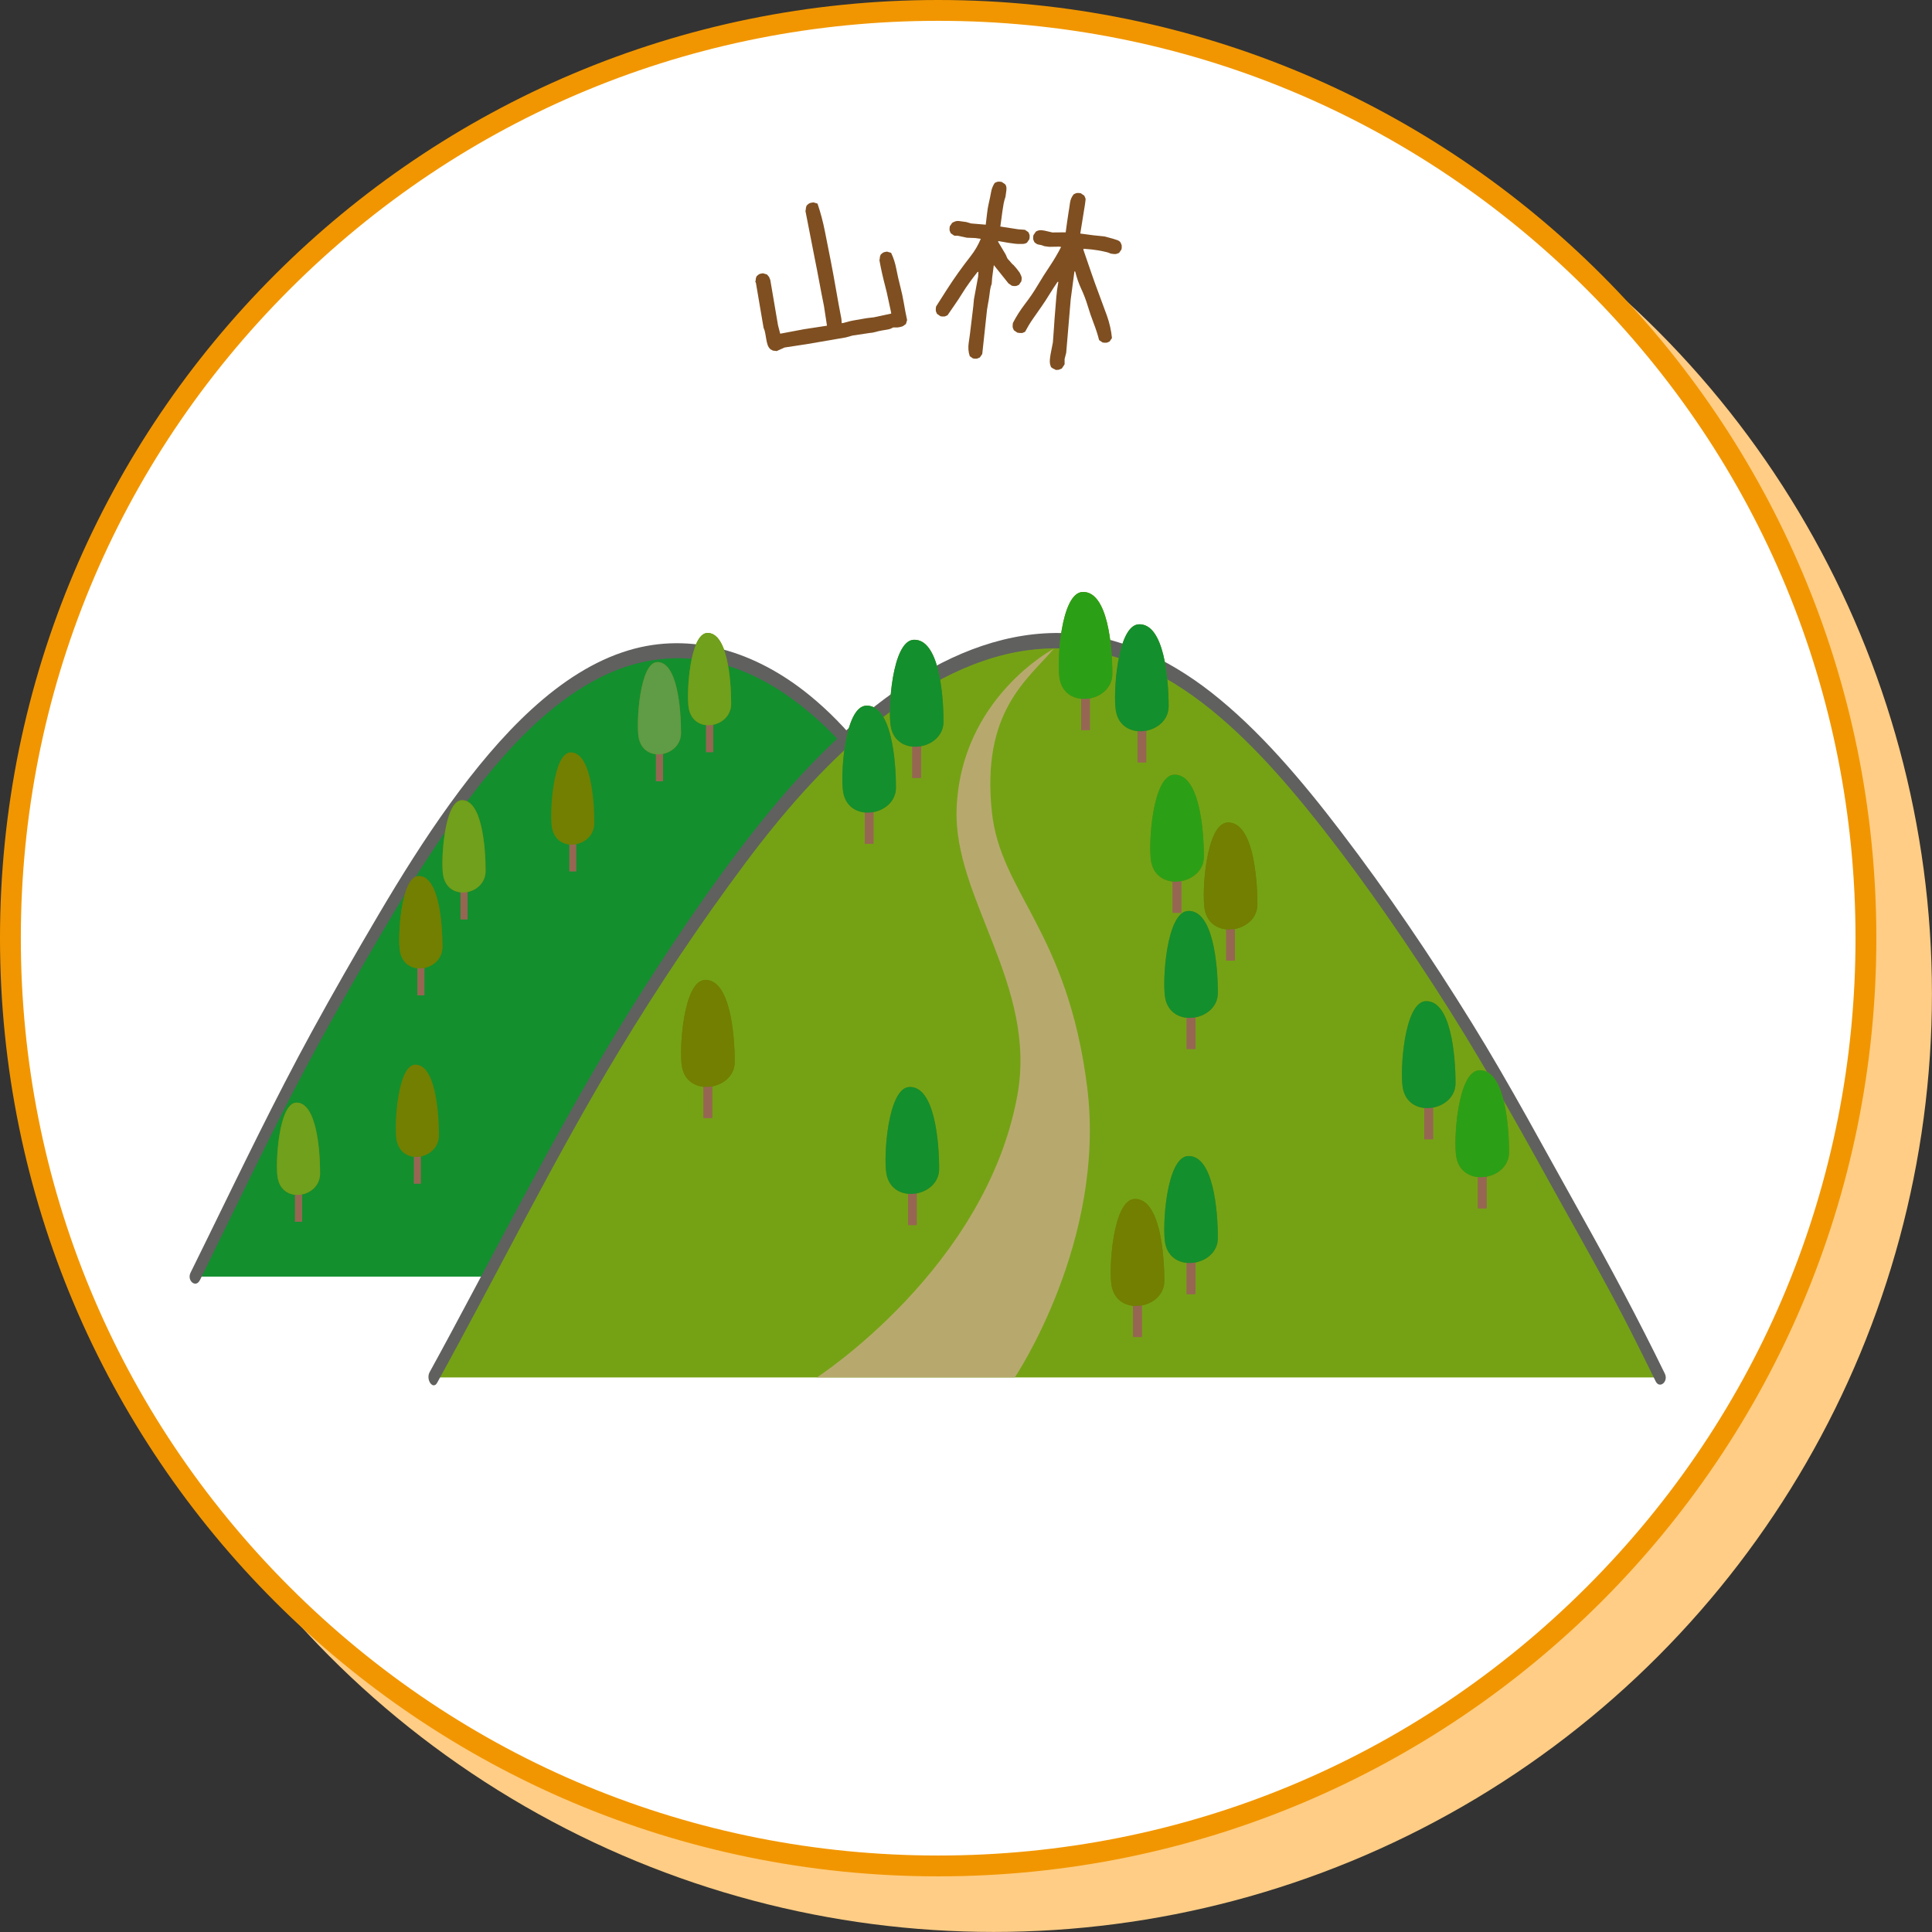<?xml version="1.0" encoding="UTF-8"?><svg id="_レイヤー_2" xmlns="http://www.w3.org/2000/svg" viewBox="0 0 300.62 300.62"><rect x="0" y="0" width="300.62" height="300.62" fill="#333333" stroke="none"/><defs><style>.cls-1{fill:#2ba017;}.cls-2{fill:#b7a96e;}.cls-3{fill:#966653;}.cls-4{fill:#f19600;}.cls-5{fill:#60605f;}.cls-6{fill:#ffcd85;}.cls-7{fill:#fff;}.cls-8{fill:#138f2e;}.cls-9{fill:#727f00;}.cls-10{fill:#70a01c;}.cls-11{fill:#75a215;}.cls-12{fill:#609b45;}.cls-13{fill:#7f4f21;}</style></defs><g id="_デザイン"><circle class="cls-6" cx="154.63" cy="154.63" r="145.98"/><path class="cls-7" d="M145.98,290.34C66.38,290.34,1.62,225.58,1.62,145.98S66.38,1.62,145.98,1.62s144.36,64.76,144.36,144.36-64.76,144.36-144.36,144.36Z"/><path class="cls-4" d="M145.98,3.24c38.13,0,73.97,14.85,100.93,41.81,26.96,26.96,41.81,62.8,41.81,100.93s-14.85,73.97-41.81,100.93c-26.96,26.96-62.8,41.81-100.93,41.81s-73.97-14.85-100.93-41.81C18.09,219.96,3.24,184.11,3.24,145.98s14.85-73.97,41.81-100.93C72.01,18.09,107.86,3.24,145.98,3.24M145.98,0C65.36,0,0,65.36,0,145.98s65.36,145.98,145.98,145.98,145.98-65.36,145.98-145.98S226.61,0,145.98,0h0Z"/><path class="cls-13" d="M120.86,54.64c-.08-.03-.17-.04-.25-.05-.08,0-.16-.01-.24-.02-.08,0-.15-.03-.22-.08-.07-.05-.14-.08-.23-.11-.23-.2-.39-.44-.48-.72-.09-.28-.16-.58-.21-.89-.05-.31-.11-.62-.16-.92-.05-.31-.14-.59-.26-.85l-1.19-6.99-.09-.16c.03-.08.04-.16.05-.22,0-.06.02-.13.02-.21,0-.08.02-.15.05-.22.03-.06.06-.14.08-.22.07-.05.14-.11.21-.18.07-.07.15-.12.24-.16.09-.04.18-.06.25-.07.08-.01.17-.03.29-.05l.63.19c.05.07.1.13.15.18.05.05.1.11.15.18.05.07.08.14.1.22.01.08.04.15.1.22l1.21,7.1.34,1.31.29-.05,3.4-.64,3.59-.55-.47-3.07c-.25-1.23-.49-2.46-.72-3.71-.23-1.25-.47-2.48-.72-3.71-.25-1.23-.49-2.45-.72-3.68-.23-1.23-.47-2.46-.72-3.68.03-.08.04-.16.05-.22,0-.06.02-.13.02-.21,0-.08.02-.15.05-.22.03-.06.06-.14.08-.22.07-.05.14-.11.21-.18.07-.07.15-.12.24-.16.09-.04.19-.06.28-.08.1-.02.2-.03.32-.05l.63.19c.48,1.42.87,2.88,1.16,4.38.29,1.5.59,2.99.89,4.49.29,1.5.57,3,.83,4.52.26,1.52.54,3.03.83,4.52l.06.7.29-.05c.3-.09.59-.17.88-.24.29-.07.58-.13.89-.18.31-.05.62-.11.92-.16.31-.05.62-.11.92-.16l1.11-.13,2.69-.58-.06-.35c-.15-.65-.29-1.31-.43-1.98-.13-.67-.29-1.33-.46-1.97-.17-.64-.33-1.3-.48-1.97-.15-.67-.29-1.35-.41-2.04.03-.08.04-.16.05-.22,0-.06.02-.13.02-.21,0-.08.02-.15.05-.22.03-.06.06-.14.08-.22.07-.05.14-.11.21-.18.07-.07.15-.12.24-.16.09-.04.18-.06.25-.07.08-.01.17-.03.29-.05l.63.19c.37.77.64,1.6.81,2.51.17.9.38,1.79.6,2.66.23.87.42,1.75.57,2.64.15.89.32,1.77.51,2.65l-.19.63c-.11.06-.21.12-.29.2-.09.07-.19.13-.3.17-.11.04-.23.07-.34.09-.12.02-.23.04-.35.06h-.71c-.25.16-.53.27-.84.32-.31.05-.63.11-.95.16-.33.06-.64.13-.94.22-.3.09-.61.14-.92.16l-2.67.4-1.02.29-6.12,1.05-3.42.52-1.27.57Z"/><path class="cls-13" d="M151.44,55.8l-.54-.37c-.23-.66-.28-1.38-.16-2.15.12-.77.22-1.53.3-2.26.08-.74.17-1.48.27-2.24.1-.75.18-1.5.24-2.24l.65-3.52.04-.7-.12-.02c-.43.53-.84,1.08-1.25,1.64-.41.56-.79,1.13-1.15,1.71-.35.58-.73,1.15-1.12,1.71-.39.56-.78,1.13-1.17,1.7-.08.03-.17.07-.25.11-.09.05-.18.08-.28.08-.1,0-.19,0-.27,0-.08-.01-.17-.02-.29-.04l-.54-.37c-.03-.08-.07-.17-.11-.25-.05-.08-.08-.18-.08-.28,0-.1,0-.2,0-.29.01-.1.03-.2.04-.32.55-.87,1.11-1.75,1.68-2.64.57-.89,1.17-1.77,1.8-2.66.63-.88,1.27-1.73,1.91-2.55.64-.82,1.17-1.72,1.57-2.69l-.87-.12-1.29-.05-1.38-.3-.59-.02-.54-.37c-.03-.08-.07-.17-.11-.25-.05-.08-.08-.18-.08-.28,0-.1,0-.19,0-.27.01-.08.02-.17.04-.29l.37-.54c.17-.1.34-.17.5-.23.17-.06.34-.07.54-.05.19.03.39.05.58.08.19.03.39.05.58.08l.74.22,2.28.19c.07-.54.14-1.1.2-1.69.06-.58.15-1.14.28-1.68.13-.53.24-1.08.34-1.64.09-.56.29-1.05.58-1.49.08-.03.17-.07.25-.11.08-.05.18-.07.28-.08.1,0,.19,0,.27,0,.08.01.17.02.29.04l.54.37c.1.13.16.28.18.44.02.16.02.33,0,.5-.02.17-.05.35-.07.52-.02.17-.05.34-.07.49-.12.34-.22.7-.29,1.08-.07.38-.13.78-.19,1.19-.05.41-.11.8-.16,1.19-.05.39-.1.77-.16,1.16l2.78.43,1.05.08.54.37c.03.08.07.17.11.25.05.09.07.18.08.28,0,.1,0,.19,0,.27-.01.08-.02.17-.04.29l-.37.54c-.21.13-.44.2-.68.2-.24,0-.47,0-.71,0-.24-.01-.48-.03-.73-.07-.25-.03-.49-.07-.73-.1l-1.62-.28-.02.12,1.11,1.86c.1.17.17.34.23.5.06.17.15.32.29.45.14.14.27.28.39.44.12.15.25.28.39.38l.46.53.5.66c.03.08.07.19.14.31.06.13.11.24.13.34.03.1.03.21.02.33l-.05.35-.37.54c-.08.03-.17.07-.25.11-.09.05-.18.08-.28.08-.1,0-.19,0-.27,0-.08-.01-.17-.02-.29-.04l-.54-.37-2.28-2.85-.26,1.97-.07.94c-.12.3-.2.62-.25.97-.05.35-.09.7-.14,1.05-.05.35-.1.69-.17,1.01-.06.33-.12.66-.17,1.01l-.74,6.88-.37.54c-.08.03-.17.07-.25.11-.09.05-.18.07-.28.08-.1,0-.19,0-.27,0-.08-.01-.17-.02-.29-.04ZM164.32,57.58c-.07-.05-.14-.09-.19-.11-.06-.03-.12-.06-.2-.09-.08-.03-.14-.07-.19-.11-.05-.05-.12-.09-.19-.14-.06-.13-.11-.27-.15-.43-.04-.16-.05-.33-.05-.51,0-.18.02-.35.04-.53.02-.17.05-.34.07-.49l.37-1.9c.06-.78.12-1.56.17-2.34.05-.78.1-1.56.17-2.34.06-.78.13-1.56.19-2.34.06-.78.17-1.57.32-2.38l-.12-.02c-.44.65-.86,1.3-1.27,1.96-.4.66-.82,1.3-1.26,1.93-.44.63-.88,1.26-1.32,1.89-.44.63-.84,1.3-1.21,2-.08.03-.17.07-.25.11-.09.05-.18.08-.28.08-.1,0-.21,0-.32-.01l-.35-.05-.54-.37c-.03-.08-.07-.17-.11-.25-.05-.08-.08-.18-.08-.28,0-.1,0-.2,0-.29.01-.1.03-.2.04-.32.53-1.03,1.16-2.01,1.87-2.94.72-.93,1.38-1.9,1.99-2.93.61-1.02,1.23-2.01,1.88-2.97.64-.96,1.23-1.95,1.76-2.99l-.41-.05c-.16.02-.34.02-.53.02-.2,0-.38,0-.56.01-.18.02-.37.01-.56-.02-.19-.03-.39-.05-.58-.08-.11-.05-.23-.1-.37-.14-.13-.04-.28-.07-.43-.09-.16-.02-.29-.07-.4-.14-.11-.07-.22-.16-.32-.25-.03-.08-.07-.17-.11-.25-.05-.08-.08-.18-.08-.28,0-.1,0-.19,0-.27.01-.08.02-.17.04-.29l.37-.54c.09-.07.19-.12.32-.16.12-.04.25-.07.36-.07.12,0,.24,0,.35.02s.23.03.35.05l1.2.28,2.07-.02c.07-.5.14-1.02.21-1.54.07-.52.15-1.03.23-1.54.09-.5.16-1,.23-1.51.07-.5.26-.95.59-1.34.08-.03.17-.07.25-.11.08-.05.18-.07.28-.08.1,0,.19,0,.27,0,.08.01.17.02.29.04l.54.37c.06.13.12.24.16.35.04.1.06.21.04.33-.02.12-.03.24-.05.38-.02.14-.04.26-.05.38l-.72,4.46,2.03.27,1.75.18c.23.07.45.13.66.18.21.05.42.11.63.17.21.07.43.14.65.21.23.07.41.19.54.37.03.08.07.17.11.25.05.09.07.18.08.28,0,.1,0,.19,0,.27-.01.08-.02.17-.04.29l-.37.54c-.08.03-.18.07-.28.11-.1.05-.22.07-.33.07-.12,0-.24,0-.35-.02-.12-.02-.23-.03-.35-.05-.22-.11-.45-.19-.68-.24-.23-.05-.47-.1-.72-.16-.25-.05-.5-.1-.75-.13-.25-.03-.51-.07-.78-.11l-1.29-.11-.02.17c.4,1.16.79,2.29,1.17,3.41s.79,2.25,1.23,3.42c.44,1.16.85,2.3,1.26,3.42.4,1.12.66,2.28.78,3.47l-.37.54c-.08.03-.17.07-.25.11-.09.05-.18.08-.28.08-.1,0-.19,0-.27,0-.08-.01-.17-.02-.29-.04l-.54-.37c-.23-.9-.52-1.78-.86-2.66s-.64-1.76-.91-2.66c-.27-.9-.61-1.79-1.01-2.65-.4-.86-.71-1.76-.94-2.7l-.12-.02-.58,4.36-.7,8.3-.25.97v.83s-.43.65-.43.65c-.08.03-.16.06-.22.09-.06.03-.14.06-.22.09-.08.03-.16.04-.24.03-.08-.01-.16,0-.24.03Z"/><path class="cls-8" d="M83.41,198.64H31.38l-.37-1.23s23.98-51.28,40.86-72.9c16.88-21.62,22.25-22.65,34.11-23.03,11.86-.38,21.78,9.19,23.75,11.32,1.97,2.13,2.41,3.21,2.41,3.21,0,0-20.34,29.97-31.96,50.88-11.62,20.91-16.77,31.76-16.77,31.76Z"/><path class="cls-5" d="M31.09,199.23c5.48-11.12,10.81-22.41,16.57-33.25,2.98-5.6,6.08-11.08,9.23-16.51,3.58-6.18,7.19-12.31,11.08-18.1,7.39-11.01,15.99-21.56,26.32-26.39,4.94-2.31,10.13-3.06,15.29-2.24,4.53.72,8.96,2.7,13.04,5.56,4.85,3.41,9.43,7.94,13.09,13.63.06.09.12.18.17.28v-1.66c-.7.99-1.39,1.99-2.08,2.98-1.78,2.55-3.57,5.11-5.35,7.66-2.42,3.47-4.85,6.93-7.27,10.4-2.6,3.72-5.2,7.44-7.8,11.15-2.35,3.36-4.7,6.73-7.05,10.09-1.64,2.35-3.28,4.69-4.92,7.04-.56.8-1.11,1.6-1.67,2.39-2.06,2.88-4.11,5.75-6.17,8.63-1.76,2.46-3.58,4.86-5.29,7.4-1.85,2.75-3.59,5.67-5.38,8.5-.21.34-.43.68-.64,1.02-.71,1.12.45,2.79,1.17,1.66,1.84-2.91,3.69-5.82,5.53-8.73,1.24-1.95,2.61-3.73,3.92-5.58,2.39-3.35,4.78-6.69,7.17-10.04.6-.84,1.2-1.69,1.8-2.54,1.39-2,2.79-3.99,4.18-5.99,2.22-3.17,4.43-6.34,6.65-9.52,2.59-3.7,5.18-7.41,7.77-11.11,2.51-3.59,5.02-7.18,7.53-10.77,1.98-2.83,3.96-5.67,5.94-8.5,1-1.43,2.01-2.84,2.99-4.28.04-.07.09-.13.14-.2.33-.47.29-1.18,0-1.66-.89-1.45-1.9-2.78-2.92-4.05-2.51-3.14-5.25-5.94-8.16-8.31-8.48-6.91-18.48-9.9-28.13-7.01-10.81,3.23-20.06,13.14-27.83,23.89-3.96,5.48-7.64,11.36-11.19,17.39-3.52,5.98-7,12.02-10.36,18.18-5.67,10.38-10.89,21.24-16.17,32.02-.88,1.79-1.76,3.58-2.64,5.37-.61,1.24.82,2.42,1.43,1.19h0Z"/><rect class="cls-3" x="102.07" y="115.13" width="1.09" height="6.42"/><path class="cls-9" d="M102.27,103.02c-2.75.06-3.29,9.47-2.91,11.67.73,4.2,6.61,3.1,6.61-.66s-.58-11.08-3.71-11.01Z"/><rect class="cls-3" x="102.07" y="115.13" width="1.09" height="6.42"/><path class="cls-12" d="M102.27,103.02c-2.75.06-3.29,9.47-2.91,11.67.73,4.2,6.61,3.1,6.61-.66s-.58-11.08-3.71-11.01Z"/><rect class="cls-3" x="109.87" y="110.61" width="1.09" height="6.42"/><path class="cls-9" d="M110.07,98.49c-2.75.06-3.29,9.47-2.91,11.67.73,4.2,6.61,3.1,6.61-.66,0-3.76-.58-11.08-3.71-11.01Z"/><rect class="cls-3" x="109.87" y="110.61" width="1.09" height="6.42"/><path class="cls-10" d="M110.07,98.49c-2.75.06-3.29,9.47-2.91,11.67.73,4.2,6.61,3.1,6.61-.66,0-3.76-.58-11.08-3.71-11.01Z"/><rect class="cls-3" x="45.91" y="183.68" width="1.09" height="6.42"/><path class="cls-9" d="M46.11,171.57c-2.75.06-3.29,9.47-2.91,11.67.73,4.2,6.61,3.1,6.61-.66s-.58-11.08-3.71-11.01Z"/><rect class="cls-3" x="45.91" y="183.68" width="1.09" height="6.42"/><path class="cls-10" d="M46.11,171.57c-2.75.06-3.29,9.47-2.91,11.67.73,4.2,6.61,3.1,6.61-.66s-.58-11.08-3.71-11.01Z"/><rect class="cls-3" x="71.66" y="136.62" width="1.09" height="6.42"/><path class="cls-9" d="M71.86,124.51c-2.75.06-3.29,9.47-2.91,11.67.73,4.2,6.61,3.1,6.61-.66,0-3.76-.58-11.08-3.71-11.01Z"/><rect class="cls-3" x="71.66" y="136.62" width="1.09" height="6.42"/><path class="cls-10" d="M71.86,124.51c-2.75.06-3.29,9.47-2.91,11.67.73,4.2,6.61,3.1,6.61-.66,0-3.76-.58-11.08-3.71-11.01Z"/><rect class="cls-3" x="64.94" y="148.44" width="1.09" height="6.42"/><path class="cls-9" d="M65.14,136.32c-2.75.06-3.29,9.47-2.91,11.67.73,4.2,6.61,3.1,6.61-.66,0-3.76-.58-11.08-3.71-11.01Z"/><rect class="cls-3" x="64.94" y="148.44" width="1.09" height="6.42"/><path class="cls-9" d="M65.14,136.32c-2.75.06-3.29,9.47-2.91,11.67.73,4.2,6.61,3.1,6.61-.66,0-3.76-.58-11.08-3.71-11.01Z"/><rect class="cls-3" x="88.58" y="129.18" width="1.09" height="6.42"/><path class="cls-9" d="M88.78,117.07c-2.75.06-3.29,9.47-2.91,11.67.73,4.2,6.61,3.1,6.61-.66,0-3.76-.58-11.08-3.71-11.01Z"/><rect class="cls-3" x="64.4" y="177.77" width="1.09" height="6.42"/><path class="cls-9" d="M64.6,165.66c-2.75.06-3.29,9.47-2.91,11.67.73,4.2,6.61,3.1,6.61-.66,0-3.76-.58-11.08-3.71-11.01Z"/><path class="cls-11" d="M258.34,214.33c-8.39-17.2-10.39-19.63-19.84-37.06-8.76-16.15-20.68-34.42-31.29-48.14-15.88-20.55-31.43-33.96-52.48-28.05-15.47,4.34-29.5,19.41-37.34,29.73-24.22,31.85-36.19,58.61-49.96,83.52h190.9Z"/><path class="cls-5" d="M68.02,215.16c9.48-17.18,18.3-35.07,28.32-51.65,6.2-10.26,12.78-20.04,19.7-29.31,5.73-7.67,11.85-14.66,18.62-20.38,7.65-6.47,16.08-11.33,24.99-12.61,7.95-1.14,15.9.68,23.22,5.23,7.54,4.69,14.24,11.73,20.44,19.34,7.02,8.63,13.59,18.02,19.88,27.71,6.4,9.85,12.26,20.23,18.08,30.77,4.21,7.62,8.52,15.1,12.51,22.95,1.3,2.55,2.57,5.13,3.84,7.72.6,1.23,2.03.06,1.43-1.19-4.14-8.49-8.52-16.67-13.04-24.75-5.62-10.03-11.06-20.25-17.03-29.89-6.4-10.33-13.14-20.27-20.26-29.6-6.22-8.15-12.83-15.95-20.26-21.77-6.97-5.45-14.65-8.88-22.62-9.21-8.81-.36-17.46,2.88-25.39,8.23-7.49,5.05-14.41,11.84-20.7,19.5-7,8.52-13.49,18.02-19.68,27.72-10.78,16.88-20.16,35.3-29.88,53.39-1.1,2.05-2.21,4.1-3.33,6.13-.65,1.18.51,2.85,1.17,1.66h0Z"/><path class="cls-2" d="M163.98,100.94s-14.55,7.63-15.13,25.01c-.47,13.84,12.55,27.33,9.46,44.44-4.86,26.93-31.21,43.94-31.21,43.94h30.8s14.27-21.22,11.26-45.2c-3.07-24.37-13.51-30.16-14.83-42.84-1.62-15.54,5.46-20.45,9.65-25.35Z"/><rect class="cls-3" x="184.65" y="155.78" width="1.35" height="7.44"/><path class="cls-9" d="M184.9,141.74c-3.42.07-4.08,10.98-3.6,13.53.9,4.87,8.2,3.59,8.2-.77,0-4.36-.72-12.84-4.59-12.76Z"/><rect class="cls-3" x="184.65" y="155.78" width="1.35" height="7.44"/><path class="cls-8" d="M184.9,141.74c-3.42.07-4.08,10.98-3.6,13.53.9,4.87,8.2,3.59,8.2-.77,0-4.36-.72-12.84-4.59-12.76Z"/><rect class="cls-3" x="190.8" y="142.02" width="1.35" height="7.44"/><path class="cls-9" d="M191.05,127.98c-3.42.07-4.08,10.98-3.6,13.53.9,4.87,8.2,3.59,8.2-.77s-.72-12.84-4.59-12.76Z"/><rect class="cls-3" x="190.8" y="142.02" width="1.35" height="7.44"/><path class="cls-9" d="M191.05,127.98c-3.42.07-4.08,10.98-3.6,13.53.9,4.87,8.2,3.59,8.2-.77s-.72-12.84-4.59-12.76Z"/><rect class="cls-3" x="176.32" y="200.6" width="1.35" height="7.44"/><path class="cls-9" d="M176.57,186.56c-3.42.07-4.08,10.98-3.6,13.53.9,4.87,8.2,3.59,8.2-.77s-.72-12.84-4.59-12.76Z"/><rect class="cls-3" x="176.32" y="200.6" width="1.35" height="7.44"/><path class="cls-9" d="M176.57,186.56c-3.42.07-4.08,10.98-3.6,13.53.9,4.87,8.2,3.59,8.2-.77s-.72-12.84-4.59-12.76Z"/><rect class="cls-3" x="109.47" y="166.52" width="1.35" height="7.44"/><path class="cls-9" d="M109.72,152.48c-3.42.07-4.08,10.98-3.6,13.53.9,4.87,8.2,3.59,8.2-.77,0-4.36-.72-12.84-4.59-12.76Z"/><rect class="cls-3" x="109.47" y="166.52" width="1.35" height="7.44"/><path class="cls-9" d="M109.72,152.48c-3.42.07-4.08,10.98-3.6,13.53.9,4.87,8.2,3.59,8.2-.77,0-4.36-.72-12.84-4.59-12.76Z"/><rect class="cls-3" x="182.47" y="134.59" width="1.35" height="7.44"/><path class="cls-9" d="M182.72,120.54c-3.42.07-4.08,10.98-3.6,13.53.9,4.87,8.2,3.59,8.2-.77,0-4.36-.72-12.84-4.59-12.76Z"/><rect class="cls-3" x="182.47" y="134.59" width="1.35" height="7.44"/><path class="cls-1" d="M182.72,120.54c-3.42.07-4.08,10.98-3.6,13.53.9,4.87,8.2,3.59,8.2-.77,0-4.36-.72-12.84-4.59-12.76Z"/><rect class="cls-3" x="229.96" y="180.57" width="1.35" height="7.44"/><path class="cls-9" d="M230.21,166.53c-3.42.07-4.08,10.98-3.6,13.53.9,4.87,8.2,3.59,8.2-.77,0-4.36-.72-12.84-4.59-12.76Z"/><rect class="cls-3" x="229.96" y="180.57" width="1.35" height="7.44"/><path class="cls-1" d="M230.21,166.53c-3.42.07-4.08,10.98-3.6,13.53.9,4.87,8.2,3.59,8.2-.77,0-4.36-.72-12.84-4.59-12.76Z"/><rect class="cls-3" x="141.29" y="183.18" width="1.35" height="7.44"/><path class="cls-9" d="M141.53,169.13c-3.42.07-4.08,10.98-3.6,13.53.9,4.87,8.2,3.59,8.2-.77s-.72-12.84-4.59-12.76Z"/><rect class="cls-3" x="141.29" y="183.18" width="1.35" height="7.44"/><path class="cls-8" d="M141.53,169.13c-3.42.07-4.08,10.98-3.6,13.53.9,4.87,8.2,3.59,8.2-.77s-.72-12.84-4.59-12.76Z"/><rect class="cls-3" x="184.65" y="193.92" width="1.35" height="7.44"/><path class="cls-9" d="M184.9,179.88c-3.42.07-4.08,10.98-3.6,13.53.9,4.87,8.2,3.59,8.2-.77,0-4.36-.72-12.84-4.59-12.76Z"/><rect class="cls-3" x="184.65" y="193.92" width="1.35" height="7.44"/><path class="cls-8" d="M184.9,179.88c-3.42.07-4.08,10.98-3.6,13.53.9,4.87,8.2,3.59,8.2-.77,0-4.36-.72-12.84-4.59-12.76Z"/><rect class="cls-3" x="168.23" y="106.16" width="1.35" height="7.44"/><path class="cls-9" d="M168.48,92.11c-3.42.07-4.08,10.98-3.6,13.53.9,4.87,8.2,3.59,8.2-.77s-.72-12.84-4.59-12.76Z"/><rect class="cls-3" x="168.23" y="106.16" width="1.35" height="7.44"/><path class="cls-1" d="M168.48,92.11c-3.42.07-4.08,10.98-3.6,13.53.9,4.87,8.2,3.59,8.2-.77s-.72-12.84-4.59-12.76Z"/><rect class="cls-3" x="141.96" y="113.6" width="1.35" height="7.44"/><path class="cls-9" d="M142.21,99.55c-3.42.07-4.08,10.98-3.6,13.53.9,4.87,8.2,3.59,8.2-.77s-.72-12.84-4.59-12.76Z"/><rect class="cls-3" x="141.96" y="113.6" width="1.35" height="7.44"/><path class="cls-8" d="M142.21,99.55c-3.42.07-4.08,10.98-3.6,13.53.9,4.87,8.2,3.59,8.2-.77s-.72-12.84-4.59-12.76Z"/><rect class="cls-3" x="134.56" y="123.84" width="1.35" height="7.44"/><path class="cls-9" d="M134.81,109.8c-3.42.07-4.08,10.98-3.6,13.53.9,4.87,8.2,3.59,8.2-.77,0-4.36-.72-12.84-4.59-12.76Z"/><rect class="cls-3" x="134.56" y="123.84" width="1.35" height="7.44"/><path class="cls-8" d="M134.81,109.8c-3.42.07-4.08,10.98-3.6,13.53.9,4.87,8.2,3.59,8.2-.77,0-4.36-.72-12.84-4.59-12.76Z"/><rect class="cls-3" x="177" y="111.18" width="1.35" height="7.44"/><path class="cls-9" d="M177.24,97.14c-3.42.07-4.08,10.98-3.6,13.53.9,4.87,8.2,3.59,8.2-.77,0-4.36-.72-12.84-4.59-12.76Z"/><rect class="cls-3" x="177" y="111.18" width="1.35" height="7.44"/><path class="cls-8" d="M177.24,97.14c-3.42.07-4.08,10.98-3.6,13.53.9,4.87,8.2,3.59,8.2-.77,0-4.36-.72-12.84-4.59-12.76Z"/><rect class="cls-3" x="221.63" y="169.83" width="1.35" height="7.44"/><path class="cls-9" d="M221.88,155.78c-3.42.07-4.08,10.98-3.6,13.53.9,4.87,8.2,3.59,8.2-.77s-.72-12.84-4.59-12.76Z"/><rect class="cls-3" x="221.63" y="169.83" width="1.35" height="7.44"/><path class="cls-8" d="M221.88,155.78c-3.42.07-4.08,10.98-3.6,13.53.9,4.87,8.2,3.59,8.2-.77s-.72-12.84-4.59-12.76Z"/></g></svg>